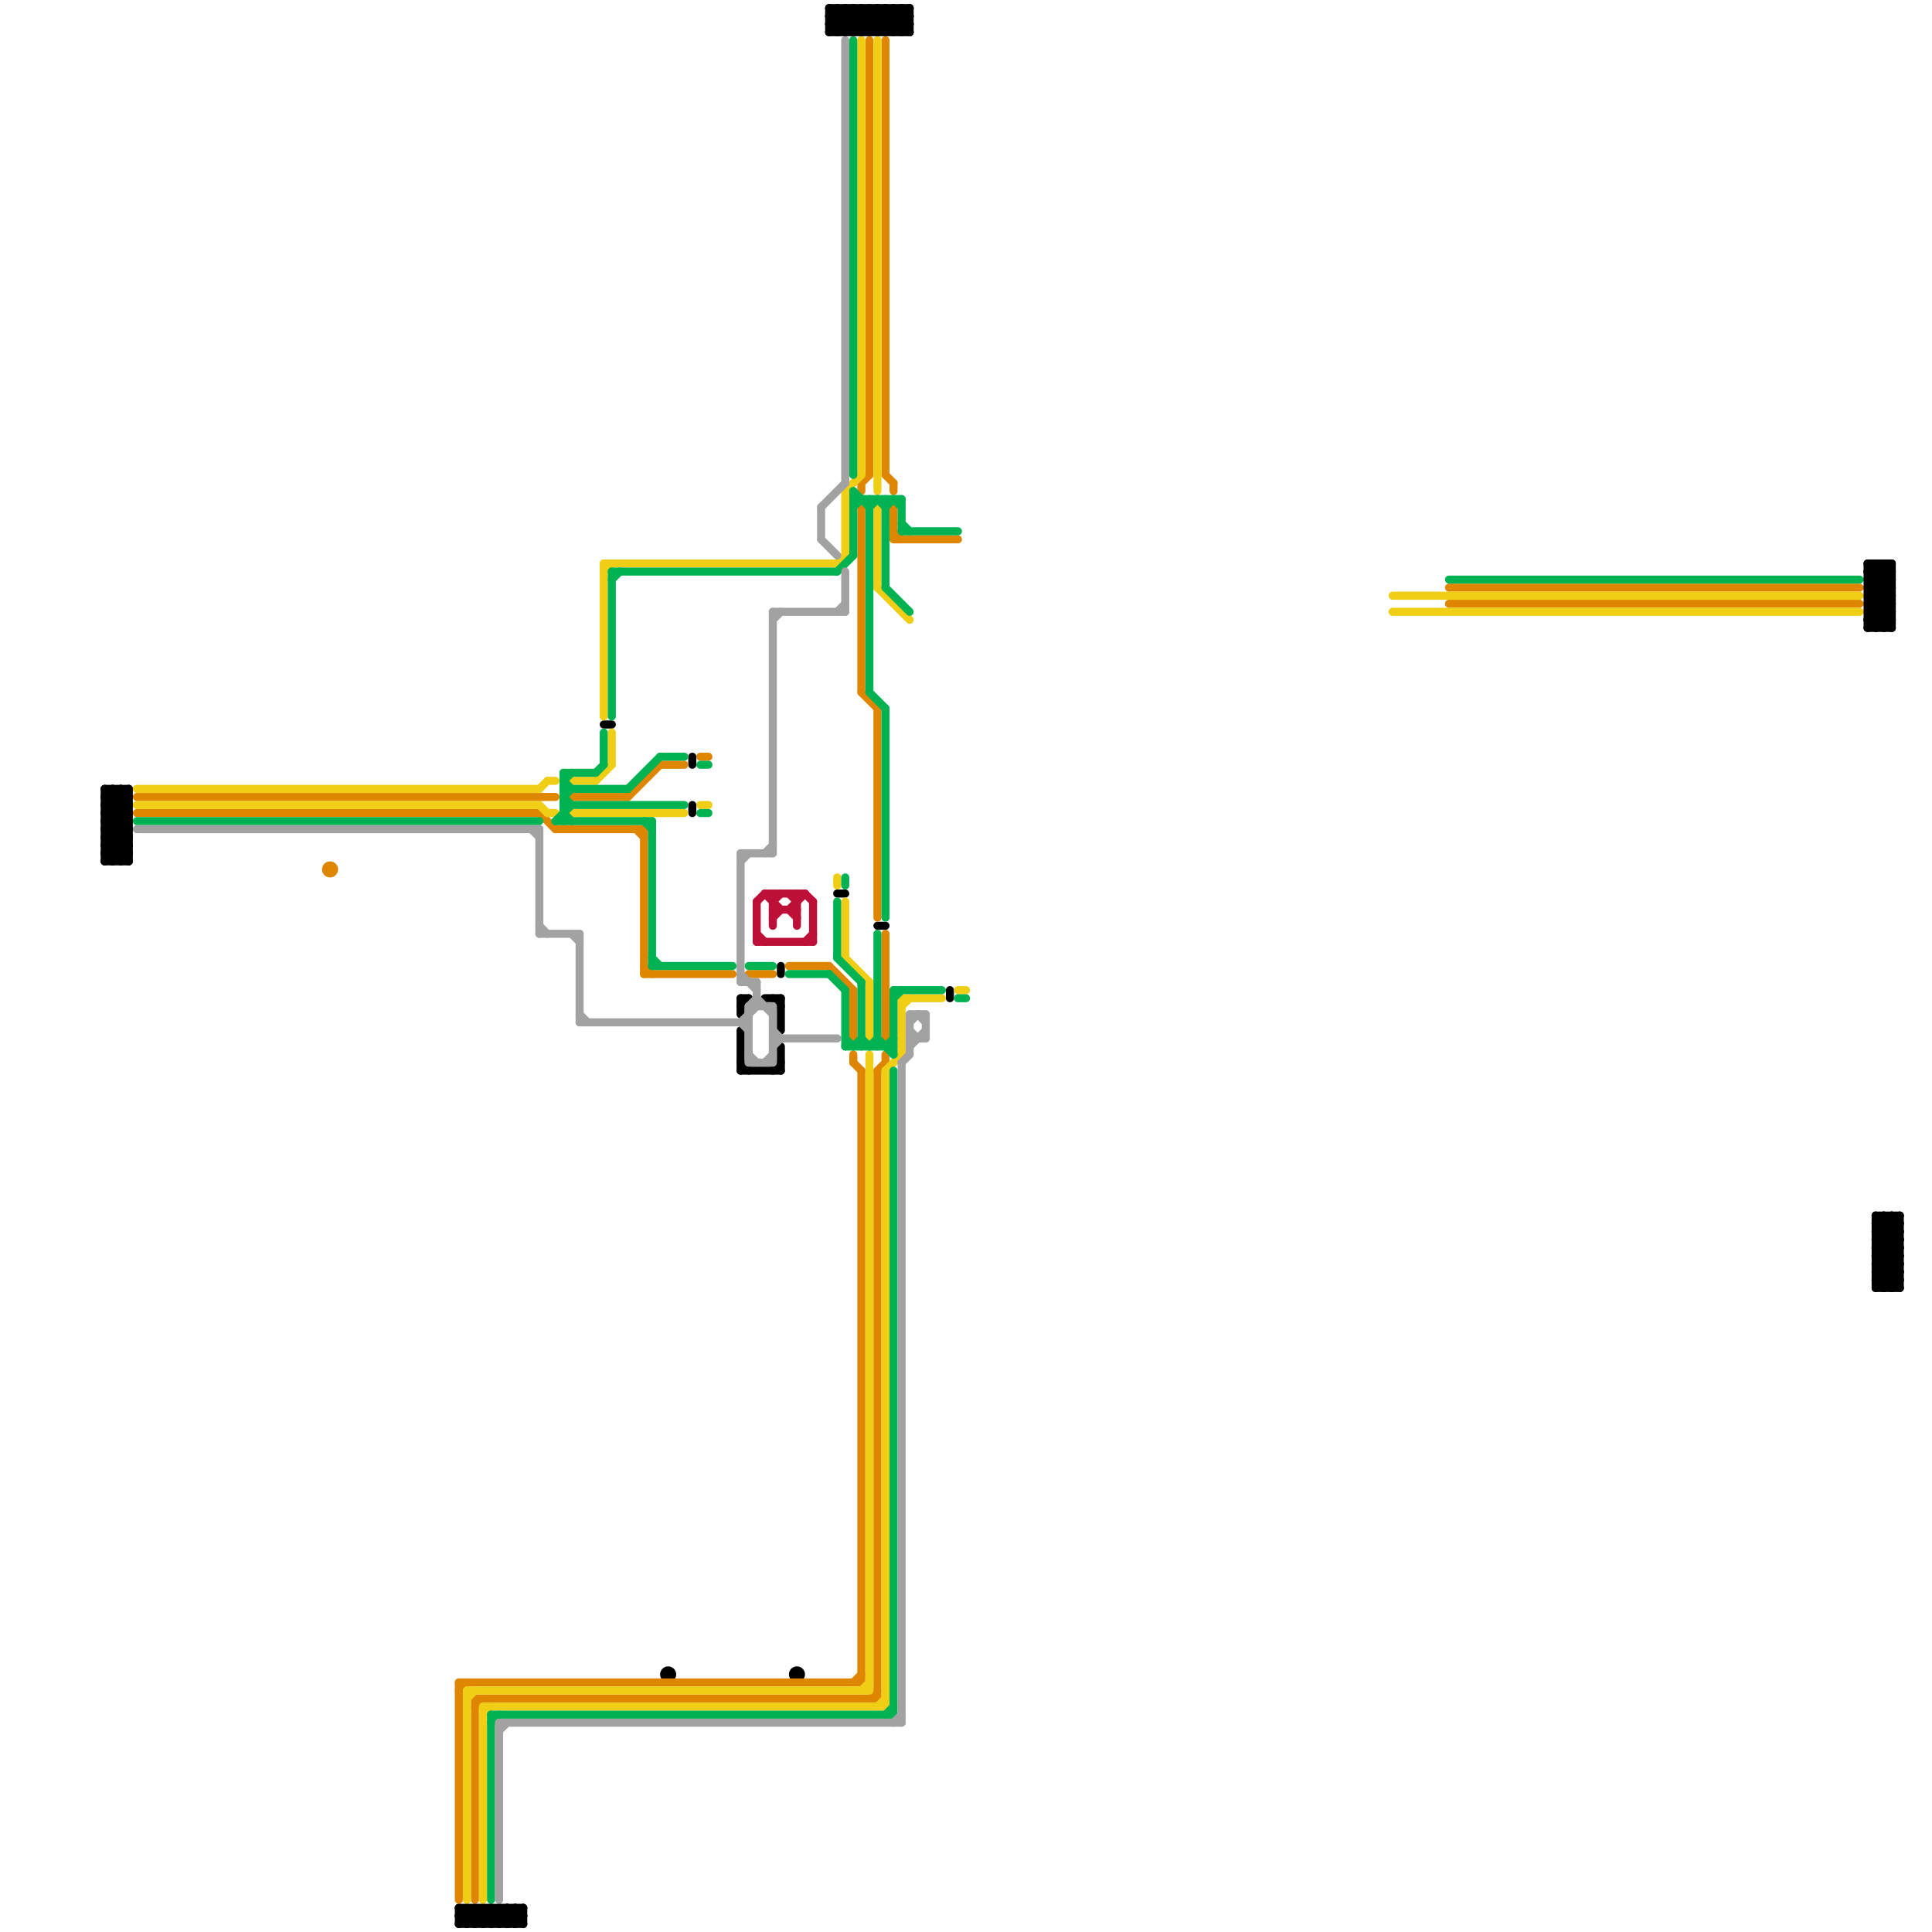 
<svg version="1.1" xmlns="http://www.w3.org/2000/svg" viewBox="0 0 240 240">
<style>line { stroke-width: 1; fill: none; stroke-linecap: round; stroke-linejoin: round; } .c0 { stroke: #000000 } .c1 { stroke: #df8600 } .c2 { stroke: #f0ce15 } .c3 { stroke: #00b251 } .c4 { stroke: #a2a2a2 } .c5 { stroke: #bd1038 } .w1 { stroke-width: 1; }</style><line class="c0 " x1="232" y1="70" x2="235" y2="73"/><line class="c0 " x1="232" y1="72" x2="235" y2="75"/><line class="c0 " x1="108" y1="4" x2="111" y2="1"/><line class="c0 " x1="118" y1="123" x2="118" y2="124"/><line class="c0 " x1="232" y1="73" x2="235" y2="73"/><line class="c0 " x1="13" y1="101" x2="16" y2="101"/><line class="c0 " x1="112" y1="1" x2="112" y2="4"/><line class="c0 " x1="234" y1="151" x2="236" y2="153"/><line class="c0 " x1="234" y1="70" x2="235" y2="71"/><line class="c0 " x1="233" y1="158" x2="236" y2="158"/><line class="c0 " x1="14" y1="107" x2="16" y2="105"/><line class="c0 " x1="232" y1="77" x2="235" y2="77"/><line class="c0 " x1="97" y1="130" x2="97" y2="133"/><line class="c0 " x1="63" y1="237" x2="65" y2="239"/><line class="c0 " x1="112" y1="1" x2="113" y2="2"/><line class="c0 " x1="13" y1="107" x2="16" y2="107"/><line class="c0 " x1="60" y1="237" x2="60" y2="239"/><line class="c0 " x1="233" y1="151" x2="236" y2="151"/><line class="c0 " x1="233" y1="155" x2="236" y2="152"/><line class="c0 " x1="107" y1="1" x2="107" y2="4"/><line class="c0 " x1="233" y1="157" x2="236" y2="154"/><line class="c0 " x1="13" y1="102" x2="16" y2="99"/><line class="c0 " x1="13" y1="104" x2="16" y2="101"/><line class="c0 " x1="59" y1="237" x2="59" y2="239"/><line class="c0 " x1="233" y1="159" x2="234" y2="160"/><line class="c0 " x1="13" y1="106" x2="14" y2="107"/><line class="c0 " x1="86" y1="94" x2="86" y2="95"/><line class="c0 " x1="233" y1="152" x2="236" y2="155"/><line class="c0 " x1="232" y1="71" x2="235" y2="74"/><line class="c0 " x1="13" y1="99" x2="16" y2="102"/><line class="c0 " x1="108" y1="1" x2="108" y2="4"/><line class="c0 " x1="13" y1="105" x2="15" y2="107"/><line class="c0 " x1="232" y1="70" x2="232" y2="78"/><line class="c0 " x1="95" y1="124" x2="97" y2="124"/><line class="c0 " x1="75" y1="90" x2="76" y2="90"/><line class="c0 " x1="64" y1="239" x2="65" y2="238"/><line class="c0 " x1="13" y1="103" x2="16" y2="106"/><line class="c0 " x1="232" y1="75" x2="235" y2="78"/><line class="c0 " x1="13" y1="106" x2="16" y2="106"/><line class="c0 " x1="233" y1="153" x2="236" y2="153"/><line class="c0 " x1="233" y1="152" x2="234" y2="151"/><line class="c0 " x1="232" y1="71" x2="233" y2="70"/><line class="c0 " x1="13" y1="99" x2="14" y2="98"/><line class="c0 " x1="236" y1="151" x2="236" y2="160"/><line class="c0 " x1="16" y1="98" x2="16" y2="107"/><line class="c0 " x1="232" y1="70" x2="235" y2="70"/><line class="c0 " x1="232" y1="72" x2="235" y2="72"/><line class="c0 " x1="96" y1="124" x2="97" y2="125"/><line class="c0 " x1="110" y1="1" x2="113" y2="4"/><line class="c0 " x1="62" y1="237" x2="64" y2="239"/><line class="c0 " x1="232" y1="73" x2="235" y2="70"/><line class="c0 " x1="107" y1="1" x2="110" y2="4"/><line class="c0 " x1="65" y1="237" x2="65" y2="239"/><line class="c0 " x1="233" y1="154" x2="236" y2="154"/><line class="c0 " x1="233" y1="158" x2="236" y2="155"/><line class="c0 " x1="64" y1="237" x2="65" y2="238"/><line class="c0 " x1="233" y1="156" x2="236" y2="156"/><line class="c0 " x1="57" y1="239" x2="59" y2="237"/><line class="c0 " x1="103" y1="1" x2="106" y2="4"/><line class="c0 " x1="111" y1="1" x2="111" y2="4"/><line class="c0 " x1="103" y1="2" x2="113" y2="2"/><line class="c0 " x1="97" y1="120" x2="97" y2="121"/><line class="c0 " x1="233" y1="70" x2="235" y2="72"/><line class="c0 " x1="64" y1="237" x2="64" y2="239"/><line class="c0 " x1="233" y1="160" x2="236" y2="160"/><line class="c0 " x1="234" y1="70" x2="234" y2="78"/><line class="c0 " x1="111" y1="4" x2="113" y2="2"/><line class="c0 " x1="108" y1="1" x2="111" y2="4"/><line class="c0 " x1="233" y1="155" x2="236" y2="158"/><line class="c0 " x1="103" y1="4" x2="106" y2="1"/><line class="c0 " x1="233" y1="157" x2="236" y2="160"/><line class="c0 " x1="13" y1="102" x2="16" y2="105"/><line class="c0 " x1="63" y1="237" x2="63" y2="239"/><line class="c0 " x1="13" y1="104" x2="16" y2="107"/><line class="c0 " x1="232" y1="74" x2="235" y2="71"/><line class="c0 " x1="232" y1="76" x2="235" y2="73"/><line class="c0 " x1="232" y1="71" x2="235" y2="71"/><line class="c0 " x1="13" y1="99" x2="16" y2="99"/><line class="c0 " x1="233" y1="151" x2="233" y2="160"/><line class="c0 " x1="234" y1="160" x2="236" y2="158"/><line class="c0 " x1="97" y1="124" x2="97" y2="128"/><line class="c0 " x1="105" y1="1" x2="105" y2="4"/><line class="c0 " x1="15" y1="107" x2="16" y2="106"/><line class="c0 " x1="232" y1="75" x2="235" y2="75"/><line class="c0 " x1="86" y1="100" x2="86" y2="101"/><line class="c0 " x1="13" y1="106" x2="16" y2="103"/><line class="c0 " x1="112" y1="4" x2="113" y2="3"/><line class="c0 " x1="233" y1="159" x2="236" y2="159"/><line class="c0 " x1="57" y1="237" x2="65" y2="237"/><line class="c0 " x1="57" y1="239" x2="65" y2="239"/><line class="c0 " x1="235" y1="151" x2="236" y2="152"/><line class="c0 " x1="62" y1="237" x2="62" y2="239"/><line class="c0 " x1="232" y1="78" x2="235" y2="78"/><line class="c0 " x1="92" y1="133" x2="97" y2="133"/><line class="c0 " x1="109" y1="1" x2="109" y2="4"/><line class="c0 " x1="233" y1="70" x2="233" y2="78"/><line class="c0 " x1="233" y1="154" x2="236" y2="151"/><line class="c0 " x1="92" y1="132" x2="93" y2="133"/><line class="c0 " x1="233" y1="156" x2="236" y2="153"/><line class="c0 " x1="13" y1="101" x2="16" y2="98"/><line class="c0 " x1="103" y1="2" x2="105" y2="4"/><line class="c0 " x1="232" y1="76" x2="234" y2="78"/><line class="c0 " x1="235" y1="70" x2="235" y2="78"/><line class="c0 " x1="233" y1="160" x2="236" y2="157"/><line class="c0 " x1="232" y1="77" x2="235" y2="74"/><line class="c0 " x1="13" y1="107" x2="16" y2="104"/><line class="c0 " x1="233" y1="151" x2="236" y2="154"/><line class="c0 " x1="103" y1="4" x2="113" y2="4"/><line class="c0 " x1="92" y1="124" x2="93" y2="124"/><line class="c0 " x1="13" y1="102" x2="16" y2="102"/><line class="c0 " x1="92" y1="124" x2="92" y2="126"/><line class="c0 " x1="13" y1="104" x2="16" y2="104"/><line class="c0 " x1="103" y1="1" x2="103" y2="4"/><line class="c0 " x1="92" y1="125" x2="93" y2="124"/><line class="c0 " x1="234" y1="78" x2="235" y2="77"/><line class="c0 " x1="232" y1="74" x2="235" y2="77"/><line class="c0 " x1="58" y1="239" x2="60" y2="237"/><line class="c0 " x1="111" y1="1" x2="113" y2="3"/><line class="c0 " x1="235" y1="160" x2="236" y2="159"/><line class="c0 " x1="233" y1="152" x2="236" y2="152"/><line class="c0 " x1="14" y1="98" x2="16" y2="100"/><line class="c0 " x1="109" y1="115" x2="110" y2="115"/><line class="c0 " x1="60" y1="239" x2="62" y2="237"/><line class="c0 " x1="109" y1="1" x2="112" y2="4"/><line class="c0 " x1="232" y1="77" x2="233" y2="78"/><line class="c0 " x1="15" y1="98" x2="16" y2="99"/><line class="c0 " x1="104" y1="1" x2="104" y2="4"/><line class="c0 " x1="13" y1="103" x2="16" y2="103"/><line class="c0 " x1="59" y1="239" x2="61" y2="237"/><line class="c0 " x1="113" y1="1" x2="113" y2="4"/><line class="c0 " x1="13" y1="105" x2="16" y2="105"/><line class="c0 " x1="92" y1="128" x2="92" y2="133"/><line class="c0 " x1="103" y1="2" x2="104" y2="1"/><line class="c0 " x1="233" y1="159" x2="236" y2="156"/><line class="c0 " x1="13" y1="98" x2="16" y2="101"/><line class="c0 " x1="103" y1="1" x2="113" y2="1"/><line class="c0 " x1="13" y1="100" x2="16" y2="103"/><line class="c0 " x1="57" y1="237" x2="59" y2="239"/><line class="c0 " x1="103" y1="3" x2="113" y2="3"/><line class="c0 " x1="106" y1="1" x2="106" y2="4"/><line class="c0 " x1="235" y1="151" x2="235" y2="160"/><line class="c0 " x1="61" y1="239" x2="63" y2="237"/><line class="c0 " x1="109" y1="4" x2="112" y2="1"/><line class="c0 " x1="232" y1="78" x2="235" y2="75"/><line class="c0 " x1="58" y1="237" x2="58" y2="239"/><line class="c0 " x1="232" y1="72" x2="234" y2="70"/><line class="c0 " x1="57" y1="238" x2="58" y2="237"/><line class="c0 " x1="105" y1="4" x2="108" y2="1"/><line class="c0 " x1="233" y1="154" x2="236" y2="157"/><line class="c0 " x1="233" y1="158" x2="235" y2="160"/><line class="c0 " x1="233" y1="156" x2="236" y2="159"/><line class="c0 " x1="232" y1="73" x2="235" y2="76"/><line class="c0 " x1="13" y1="101" x2="16" y2="104"/><line class="c0 " x1="104" y1="111" x2="105" y2="111"/><line class="c0 " x1="233" y1="153" x2="235" y2="151"/><line class="c0 " x1="58" y1="237" x2="60" y2="239"/><line class="c0 " x1="13" y1="100" x2="15" y2="98"/><line class="c0 " x1="107" y1="4" x2="110" y2="1"/><line class="c0 " x1="233" y1="78" x2="235" y2="76"/><line class="c0 " x1="104" y1="4" x2="107" y2="1"/><line class="c0 " x1="14" y1="98" x2="14" y2="107"/><line class="c0 " x1="103" y1="3" x2="105" y2="1"/><line class="c0 " x1="105" y1="1" x2="108" y2="4"/><line class="c0 " x1="62" y1="239" x2="64" y2="237"/><line class="c0 " x1="60" y1="237" x2="62" y2="239"/><line class="c0 " x1="233" y1="155" x2="236" y2="155"/><line class="c0 " x1="13" y1="98" x2="13" y2="107"/><line class="c0 " x1="57" y1="238" x2="58" y2="239"/><line class="c0 " x1="233" y1="157" x2="236" y2="157"/><line class="c0 " x1="106" y1="4" x2="109" y2="1"/><line class="c0 " x1="110" y1="1" x2="110" y2="4"/><line class="c0 " x1="96" y1="133" x2="97" y2="132"/><line class="c0 " x1="59" y1="237" x2="61" y2="239"/><line class="c0 " x1="232" y1="74" x2="235" y2="74"/><line class="c0 " x1="104" y1="1" x2="107" y2="4"/><line class="c0 " x1="232" y1="76" x2="235" y2="76"/><line class="c0 " x1="15" y1="98" x2="15" y2="107"/><line class="c0 " x1="103" y1="3" x2="104" y2="4"/><line class="c0 " x1="63" y1="239" x2="65" y2="237"/><line class="c0 " x1="234" y1="151" x2="234" y2="160"/><line class="c0 " x1="61" y1="237" x2="63" y2="239"/><line class="c0 " x1="57" y1="238" x2="65" y2="238"/><line class="c0 " x1="106" y1="1" x2="109" y2="4"/><line class="c0 " x1="61" y1="237" x2="61" y2="239"/><line class="c0 " x1="232" y1="75" x2="235" y2="72"/><line class="c0 " x1="13" y1="103" x2="16" y2="100"/><line class="c0 " x1="57" y1="237" x2="57" y2="239"/><line class="c0 " x1="13" y1="105" x2="16" y2="102"/><line class="c0 " x1="13" y1="98" x2="16" y2="98"/><line class="c0 " x1="13" y1="100" x2="16" y2="100"/><line class="c0 " x1="110" y1="4" x2="113" y2="1"/><line class="c0 " x1="233" y1="153" x2="236" y2="156"/><circle cx="99" cy="208" r="1" fill="#000000" /><circle cx="83" cy="208" r="1" fill="#000000" /><line class="c1 " x1="57" y1="209" x2="107" y2="209"/><line class="c1 " x1="80" y1="120" x2="81" y2="121"/><line class="c1 " x1="110" y1="59" x2="111" y2="60"/><line class="c1 " x1="107" y1="63" x2="107" y2="86"/><line class="c1 " x1="106" y1="123" x2="106" y2="129"/><line class="c1 " x1="109" y1="133" x2="109" y2="211"/><line class="c1 " x1="107" y1="133" x2="107" y2="209"/><line class="c1 " x1="107" y1="60" x2="108" y2="59"/><line class="c1 " x1="79" y1="103" x2="80" y2="104"/><line class="c1 " x1="59" y1="211" x2="109" y2="211"/><line class="c1 " x1="108" y1="5" x2="108" y2="59"/><line class="c1 " x1="82" y1="95" x2="85" y2="95"/><line class="c1 " x1="59" y1="212" x2="60" y2="211"/><line class="c1 " x1="57" y1="210" x2="58" y2="209"/><line class="c1 " x1="106" y1="209" x2="107" y2="208"/><line class="c1 " x1="98" y1="120" x2="103" y2="120"/><line class="c1 " x1="110" y1="116" x2="110" y2="129"/><line class="c1 " x1="110" y1="5" x2="110" y2="59"/><line class="c1 " x1="103" y1="120" x2="106" y2="123"/><line class="c1 " x1="109" y1="133" x2="110" y2="132"/><line class="c1 " x1="180" y1="73" x2="231" y2="73"/><line class="c1 " x1="109" y1="88" x2="109" y2="114"/><line class="c1 " x1="17" y1="99" x2="69" y2="99"/><line class="c1 " x1="108" y1="211" x2="109" y2="210"/><line class="c1 " x1="111" y1="66" x2="112" y2="67"/><line class="c1 " x1="106" y1="132" x2="107" y2="133"/><line class="c1 " x1="110" y1="131" x2="110" y2="132"/><line class="c1 " x1="80" y1="121" x2="91" y2="121"/><line class="c1 " x1="106" y1="131" x2="106" y2="132"/><line class="c1 " x1="71" y1="99" x2="78" y2="99"/><line class="c1 " x1="111" y1="63" x2="111" y2="67"/><line class="c1 " x1="69" y1="103" x2="80" y2="103"/><line class="c1 " x1="59" y1="211" x2="59" y2="236"/><line class="c1 " x1="17" y1="101" x2="67" y2="101"/><line class="c1 " x1="78" y1="99" x2="82" y2="95"/><line class="c1 " x1="93" y1="121" x2="96" y2="121"/><line class="c1 " x1="111" y1="67" x2="119" y2="67"/><line class="c1 " x1="180" y1="75" x2="231" y2="75"/><line class="c1 " x1="67" y1="101" x2="69" y2="103"/><line class="c1 " x1="87" y1="94" x2="88" y2="94"/><line class="c1 " x1="57" y1="209" x2="57" y2="236"/><line class="c1 " x1="111" y1="60" x2="111" y2="61"/><line class="c1 " x1="107" y1="86" x2="109" y2="88"/><line class="c1 " x1="107" y1="60" x2="107" y2="61"/><line class="c1 " x1="80" y1="103" x2="80" y2="121"/><circle cx="41" cy="108" r="1" fill="#df8600" /><line class="c2 " x1="74" y1="97" x2="76" y2="95"/><line class="c2 " x1="105" y1="112" x2="105" y2="119"/><line class="c2 " x1="105" y1="61" x2="107" y2="59"/><line class="c2 " x1="67" y1="98" x2="68" y2="97"/><line class="c2 " x1="87" y1="100" x2="88" y2="100"/><line class="c2 " x1="109" y1="73" x2="113" y2="77"/><line class="c2 " x1="105" y1="119" x2="108" y2="122"/><line class="c2 " x1="58" y1="210" x2="58" y2="236"/><line class="c2 " x1="104" y1="70" x2="105" y2="69"/><line class="c2 " x1="108" y1="122" x2="108" y2="129"/><line class="c2 " x1="75" y1="71" x2="76" y2="70"/><line class="c2 " x1="112" y1="125" x2="113" y2="124"/><line class="c2 " x1="104" y1="109" x2="104" y2="110"/><line class="c2 " x1="108" y1="131" x2="108" y2="210"/><line class="c2 " x1="71" y1="97" x2="74" y2="97"/><line class="c2 " x1="109" y1="212" x2="110" y2="211"/><line class="c2 " x1="68" y1="97" x2="69" y2="97"/><line class="c2 " x1="17" y1="98" x2="67" y2="98"/><line class="c2 " x1="173" y1="74" x2="231" y2="74"/><line class="c2 " x1="60" y1="212" x2="60" y2="236"/><line class="c2 " x1="17" y1="100" x2="67" y2="100"/><line class="c2 " x1="173" y1="76" x2="231" y2="76"/><line class="c2 " x1="76" y1="91" x2="76" y2="95"/><line class="c2 " x1="110" y1="133" x2="112" y2="131"/><line class="c2 " x1="60" y1="212" x2="110" y2="212"/><line class="c2 " x1="60" y1="213" x2="61" y2="212"/><line class="c2 " x1="67" y1="100" x2="68" y2="101"/><line class="c2 " x1="105" y1="61" x2="105" y2="69"/><line class="c2 " x1="58" y1="211" x2="59" y2="210"/><line class="c2 " x1="68" y1="101" x2="69" y2="101"/><line class="c2 " x1="75" y1="70" x2="75" y2="89"/><line class="c2 " x1="75" y1="70" x2="104" y2="70"/><line class="c2 " x1="110" y1="133" x2="110" y2="212"/><line class="c2 " x1="71" y1="101" x2="85" y2="101"/><line class="c2 " x1="119" y1="123" x2="120" y2="123"/><line class="c2 " x1="109" y1="5" x2="109" y2="61"/><line class="c2 " x1="107" y1="210" x2="108" y2="209"/><line class="c2 " x1="107" y1="5" x2="107" y2="59"/><line class="c2 " x1="112" y1="124" x2="112" y2="131"/><line class="c2 " x1="109" y1="63" x2="109" y2="73"/><line class="c2 " x1="58" y1="210" x2="108" y2="210"/><line class="c2 " x1="112" y1="124" x2="117" y2="124"/><line class="c3 " x1="107" y1="129" x2="108" y2="130"/><line class="c3 " x1="108" y1="86" x2="110" y2="88"/><line class="c3 " x1="110" y1="73" x2="113" y2="76"/><line class="c3 " x1="104" y1="71" x2="106" y2="69"/><line class="c3 " x1="109" y1="116" x2="109" y2="130"/><line class="c3 " x1="119" y1="124" x2="120" y2="124"/><line class="c3 " x1="110" y1="63" x2="111" y2="62"/><line class="c3 " x1="70" y1="98" x2="78" y2="98"/><line class="c3 " x1="81" y1="119" x2="82" y2="120"/><line class="c3 " x1="106" y1="130" x2="107" y2="129"/><line class="c3 " x1="70" y1="96" x2="70" y2="102"/><line class="c3 " x1="105" y1="130" x2="111" y2="130"/><line class="c3 " x1="70" y1="99" x2="71" y2="100"/><line class="c3 " x1="70" y1="101" x2="71" y2="102"/><line class="c3 " x1="110" y1="62" x2="110" y2="73"/><line class="c3 " x1="108" y1="63" x2="109" y2="62"/><line class="c3 " x1="78" y1="98" x2="82" y2="94"/><line class="c3 " x1="105" y1="109" x2="105" y2="110"/><line class="c3 " x1="106" y1="62" x2="112" y2="62"/><line class="c3 " x1="61" y1="213" x2="111" y2="213"/><line class="c3 " x1="76" y1="71" x2="76" y2="89"/><line class="c3 " x1="74" y1="96" x2="75" y2="95"/><line class="c3 " x1="93" y1="120" x2="96" y2="120"/><line class="c3 " x1="111" y1="123" x2="117" y2="123"/><line class="c3 " x1="87" y1="95" x2="88" y2="95"/><line class="c3 " x1="70" y1="96" x2="74" y2="96"/><line class="c3 " x1="107" y1="122" x2="107" y2="130"/><line class="c3 " x1="70" y1="97" x2="71" y2="96"/><line class="c3 " x1="103" y1="121" x2="105" y2="123"/><line class="c3 " x1="80" y1="102" x2="81" y2="103"/><line class="c3 " x1="112" y1="65" x2="113" y2="66"/><line class="c3 " x1="69" y1="102" x2="81" y2="102"/><line class="c3 " x1="112" y1="66" x2="119" y2="66"/><line class="c3 " x1="111" y1="123" x2="111" y2="131"/><line class="c3 " x1="76" y1="71" x2="104" y2="71"/><line class="c3 " x1="110" y1="130" x2="111" y2="129"/><line class="c3 " x1="61" y1="213" x2="61" y2="236"/><line class="c3 " x1="70" y1="100" x2="85" y2="100"/><line class="c3 " x1="81" y1="120" x2="91" y2="120"/><line class="c3 " x1="110" y1="213" x2="111" y2="212"/><line class="c3 " x1="111" y1="133" x2="111" y2="213"/><line class="c3 " x1="81" y1="102" x2="81" y2="120"/><line class="c3 " x1="110" y1="88" x2="110" y2="114"/><line class="c3 " x1="106" y1="63" x2="107" y2="62"/><line class="c3 " x1="106" y1="61" x2="106" y2="69"/><line class="c3 " x1="104" y1="112" x2="104" y2="119"/><line class="c3 " x1="106" y1="5" x2="106" y2="59"/><line class="c3 " x1="76" y1="72" x2="77" y2="71"/><line class="c3 " x1="108" y1="130" x2="109" y2="129"/><line class="c3 " x1="111" y1="124" x2="112" y2="123"/><line class="c3 " x1="106" y1="61" x2="108" y2="63"/><line class="c3 " x1="75" y1="91" x2="75" y2="95"/><line class="c3 " x1="69" y1="102" x2="71" y2="100"/><line class="c3 " x1="70" y1="97" x2="71" y2="98"/><line class="c3 " x1="61" y1="214" x2="62" y2="213"/><line class="c3 " x1="108" y1="62" x2="108" y2="86"/><line class="c3 " x1="109" y1="62" x2="110" y2="63"/><line class="c3 " x1="112" y1="62" x2="112" y2="66"/><line class="c3 " x1="105" y1="123" x2="105" y2="130"/><line class="c3 " x1="105" y1="129" x2="106" y2="130"/><line class="c3 " x1="109" y1="129" x2="111" y2="131"/><line class="c3 " x1="70" y1="99" x2="71" y2="98"/><line class="c3 " x1="82" y1="94" x2="85" y2="94"/><line class="c3 " x1="87" y1="101" x2="88" y2="101"/><line class="c3 " x1="180" y1="72" x2="231" y2="72"/><line class="c3 " x1="111" y1="62" x2="112" y2="63"/><line class="c3 " x1="104" y1="119" x2="107" y2="122"/><line class="c3 " x1="17" y1="102" x2="67" y2="102"/><line class="c3 " x1="98" y1="121" x2="103" y2="121"/><line class="c4 " x1="113" y1="126" x2="113" y2="131"/><line class="c4 " x1="96" y1="128" x2="97" y2="129"/><line class="c4 " x1="113" y1="127" x2="114" y2="126"/><line class="c4 " x1="96" y1="76" x2="105" y2="76"/><line class="c4 " x1="111" y1="214" x2="112" y2="213"/><line class="c4 " x1="96" y1="130" x2="97" y2="129"/><line class="c4 " x1="93" y1="125" x2="96" y2="125"/><line class="c4 " x1="67" y1="103" x2="67" y2="116"/><line class="c4 " x1="93" y1="125" x2="93" y2="132"/><line class="c4 " x1="105" y1="71" x2="105" y2="76"/><line class="c4 " x1="93" y1="131" x2="94" y2="132"/><line class="c4 " x1="96" y1="76" x2="96" y2="106"/><line class="c4 " x1="113" y1="130" x2="115" y2="128"/><line class="c4 " x1="92" y1="127" x2="94" y2="125"/><line class="c4 " x1="17" y1="103" x2="67" y2="103"/><line class="c4 " x1="93" y1="125" x2="94" y2="124"/><line class="c4 " x1="72" y1="126" x2="73" y2="127"/><line class="c4 " x1="113" y1="129" x2="115" y2="129"/><line class="c4 " x1="92" y1="106" x2="96" y2="106"/><line class="c4 " x1="62" y1="215" x2="63" y2="214"/><line class="c4 " x1="96" y1="77" x2="97" y2="76"/><line class="c4 " x1="102" y1="63" x2="105" y2="60"/><line class="c4 " x1="62" y1="214" x2="62" y2="236"/><line class="c4 " x1="92" y1="121" x2="94" y2="123"/><line class="c4 " x1="93" y1="132" x2="96" y2="132"/><line class="c4 " x1="114" y1="126" x2="115" y2="127"/><line class="c4 " x1="95" y1="106" x2="96" y2="105"/><line class="c4 " x1="67" y1="116" x2="72" y2="116"/><line class="c4 " x1="66" y1="103" x2="67" y2="104"/><line class="c4 " x1="112" y1="132" x2="113" y2="131"/><line class="c4 " x1="113" y1="126" x2="115" y2="126"/><line class="c4 " x1="102" y1="63" x2="102" y2="67"/><line class="c4 " x1="96" y1="125" x2="96" y2="132"/><line class="c4 " x1="113" y1="128" x2="114" y2="129"/><line class="c4 " x1="67" y1="115" x2="68" y2="116"/><line class="c4 " x1="104" y1="76" x2="105" y2="75"/><line class="c4 " x1="72" y1="127" x2="93" y2="127"/><line class="c4 " x1="105" y1="5" x2="105" y2="60"/><line class="c4 " x1="115" y1="126" x2="115" y2="129"/><line class="c4 " x1="95" y1="132" x2="96" y2="131"/><line class="c4 " x1="102" y1="67" x2="104" y2="69"/><line class="c4 " x1="71" y1="116" x2="72" y2="117"/><line class="c4 " x1="112" y1="132" x2="112" y2="214"/><line class="c4 " x1="92" y1="127" x2="93" y2="128"/><line class="c4 " x1="94" y1="124" x2="96" y2="126"/><line class="c4 " x1="92" y1="107" x2="93" y2="106"/><line class="c4 " x1="92" y1="122" x2="94" y2="122"/><line class="c4 " x1="94" y1="122" x2="94" y2="125"/><line class="c4 " x1="72" y1="116" x2="72" y2="127"/><line class="c4 " x1="96" y1="129" x2="104" y2="129"/><line class="c4 " x1="92" y1="106" x2="92" y2="122"/><line class="c4 " x1="62" y1="214" x2="112" y2="214"/><line class="c5 " x1="96" y1="112" x2="97" y2="111"/><line class="c5 " x1="98" y1="113" x2="100" y2="111"/><line class="c5 " x1="100" y1="111" x2="101" y2="112"/><line class="c5 " x1="96" y1="111" x2="96" y2="115"/><line class="c5 " x1="100" y1="117" x2="101" y2="116"/><line class="c5 " x1="96" y1="113" x2="99" y2="113"/><line class="c5 " x1="94" y1="112" x2="94" y2="117"/><line class="c5 " x1="95" y1="111" x2="97" y2="113"/><line class="c5 " x1="94" y1="112" x2="95" y2="111"/><line class="c5 " x1="95" y1="111" x2="100" y2="111"/><line class="c5 " x1="94" y1="117" x2="101" y2="117"/><line class="c5 " x1="99" y1="111" x2="99" y2="115"/><line class="c5 " x1="98" y1="111" x2="99" y2="112"/><line class="c5 " x1="96" y1="114" x2="97" y2="113"/><line class="c5 " x1="98" y1="113" x2="99" y2="114"/><line class="c5 " x1="94" y1="116" x2="95" y2="117"/><line class="c5 " x1="101" y1="112" x2="101" y2="117"/>


</svg>


